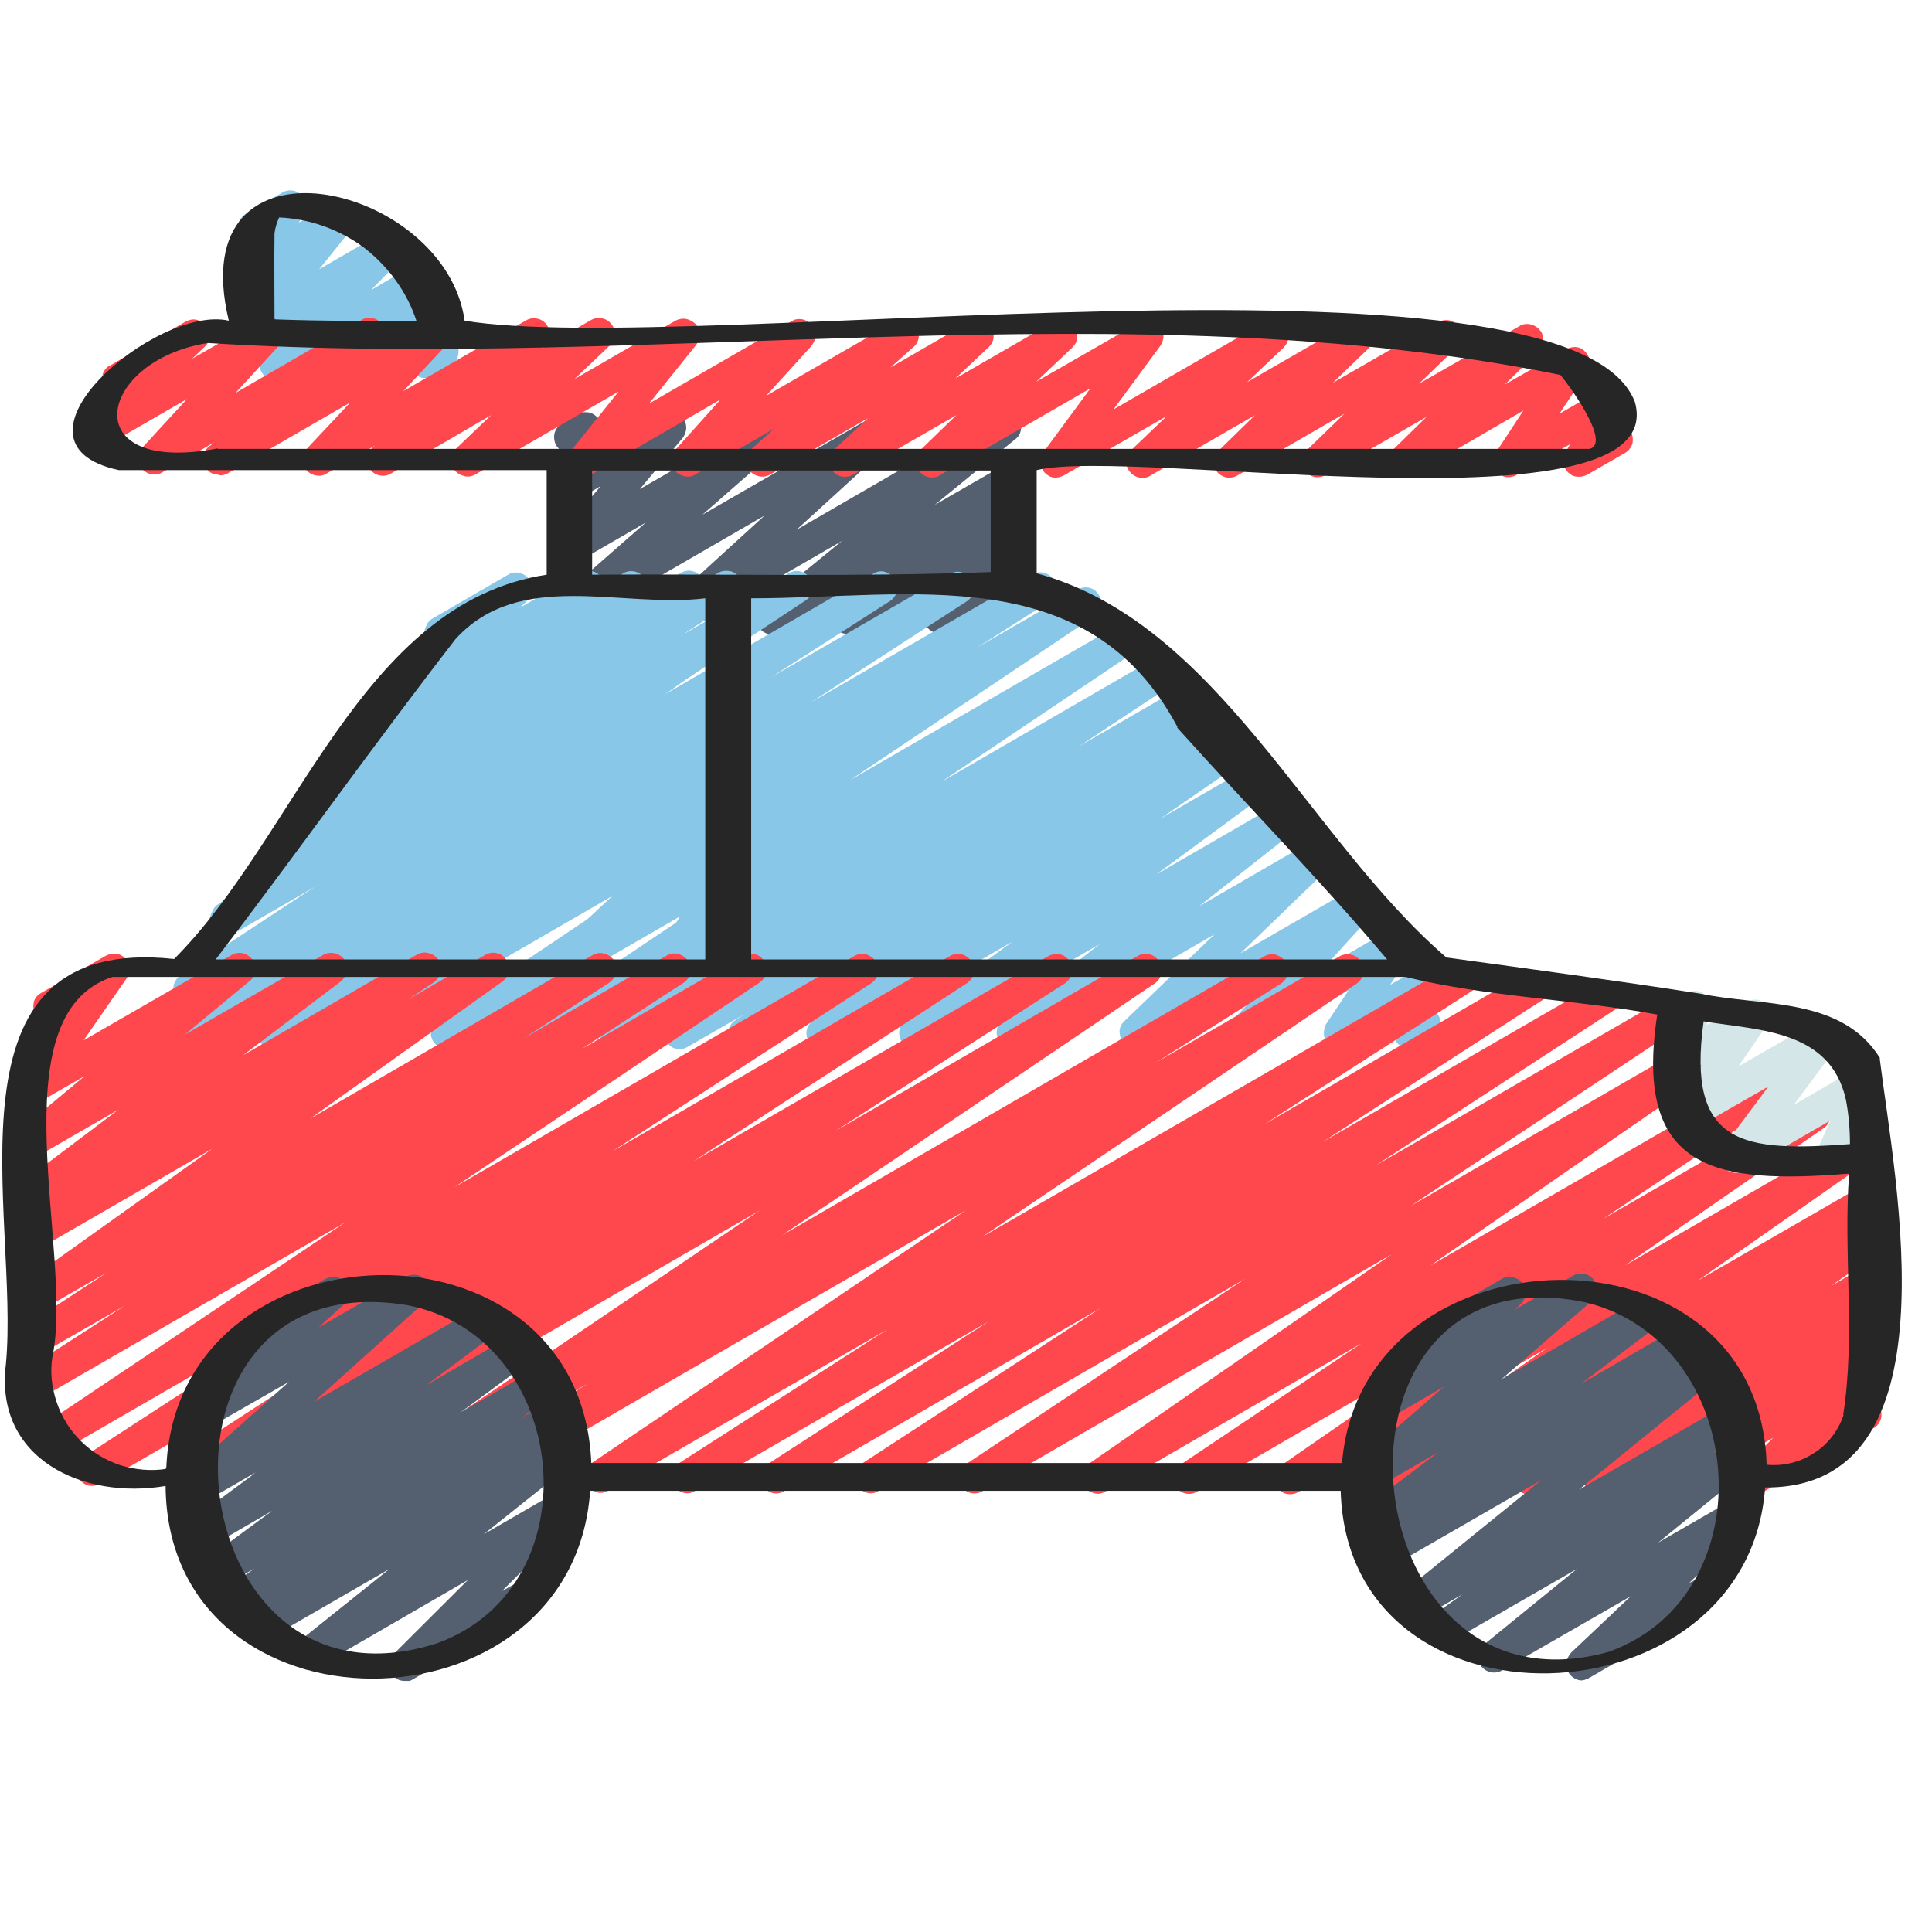 <svg xmlns="http://www.w3.org/2000/svg" xmlns:xlink="http://www.w3.org/1999/xlink" width="46" zoomAndPan="magnify" viewBox="0 0 34.5 34.5" height="46" preserveAspectRatio="xMidYMid meet" version="1.0"><defs><clipPath id="8004617d46"><path d="M 4 3.402 L 9 3.402 L 9 7 L 4 7 Z M 4 3.402 " clip-rule="nonzero"/></clipPath><clipPath id="6e6a29885b"><path d="M 3 22 L 11 22 L 11 30.016 L 3 30.016 Z M 3 22 " clip-rule="nonzero"/></clipPath><clipPath id="8c7d56ffa4"><path d="M 24 22 L 32 22 L 32 30.016 L 24 30.016 Z M 24 22 " clip-rule="nonzero"/></clipPath><clipPath id="54f2893400"><path d="M 0 3.402 L 34 3.402 L 34 30 L 0 30 Z M 0 3.402 " clip-rule="nonzero"/></clipPath></defs><g clip-path="url(#8004617d46)"><path fill="#88c7e7" d="M 4.914 6.785 C 4.855 6.785 4.805 6.77 4.762 6.742 C 4.715 6.711 4.68 6.668 4.656 6.617 C 4.633 6.562 4.629 6.504 4.641 6.453 C 4.648 6.402 4.68 6.348 4.715 6.305 L 5.309 5.703 L 4.648 6.082 C 4.59 6.113 4.523 6.125 4.457 6.113 C 4.391 6.098 4.332 6.066 4.285 6.016 C 4.242 5.965 4.219 5.906 4.219 5.836 C 4.219 5.77 4.242 5.703 4.281 5.652 L 4.895 4.891 L 4.641 5.039 C 4.59 5.066 4.523 5.082 4.457 5.074 C 4.391 5.066 4.34 5.039 4.293 4.992 C 4.25 4.949 4.219 4.891 4.215 4.824 C 4.215 4.758 4.219 4.695 4.258 4.645 L 4.449 4.336 C 4.398 4.32 4.348 4.289 4.316 4.246 C 4.281 4.199 4.258 4.148 4.25 4.098 C 4.25 4.047 4.25 3.984 4.281 3.934 C 4.301 3.883 4.348 3.844 4.391 3.816 L 5.043 3.438 C 5.094 3.406 5.16 3.395 5.219 3.402 C 5.277 3.406 5.336 3.438 5.383 3.48 C 5.426 3.527 5.457 3.586 5.465 3.645 C 5.469 3.703 5.465 3.77 5.426 3.824 L 5.332 3.977 L 5.945 3.621 C 6.004 3.594 6.07 3.578 6.137 3.586 C 6.203 3.594 6.262 3.629 6.305 3.684 C 6.352 3.734 6.375 3.793 6.375 3.859 C 6.375 3.926 6.352 3.992 6.312 4.047 L 5.699 4.809 L 6.867 4.133 C 6.93 4.098 7.004 4.09 7.07 4.098 C 7.137 4.113 7.195 4.148 7.238 4.199 C 7.281 4.254 7.297 4.328 7.297 4.395 C 7.297 4.461 7.262 4.527 7.215 4.578 L 6.625 5.18 L 7.43 4.711 C 7.492 4.676 7.559 4.668 7.625 4.676 C 7.691 4.691 7.75 4.719 7.793 4.77 C 7.84 4.824 7.859 4.891 7.859 4.957 C 7.859 5.023 7.832 5.09 7.785 5.141 L 7.586 5.371 L 7.703 5.305 C 7.758 5.273 7.809 5.262 7.867 5.266 C 7.926 5.273 7.977 5.289 8.023 5.328 C 8.066 5.363 8.105 5.406 8.117 5.461 C 8.133 5.512 8.141 5.57 8.117 5.621 L 8.008 6.023 C 8.059 6.047 8.105 6.074 8.133 6.121 C 8.164 6.164 8.188 6.215 8.188 6.266 C 8.188 6.32 8.18 6.371 8.156 6.422 C 8.133 6.469 8.09 6.512 8.047 6.535 L 7.742 6.711 C 7.691 6.742 7.637 6.758 7.578 6.75 C 7.52 6.75 7.469 6.727 7.422 6.691 C 7.379 6.652 7.344 6.609 7.328 6.555 C 7.312 6.504 7.305 6.445 7.328 6.395 L 7.395 6.141 L 6.387 6.719 C 6.328 6.758 6.262 6.762 6.195 6.75 C 6.129 6.734 6.07 6.703 6.027 6.652 C 5.98 6.602 5.957 6.535 5.957 6.469 C 5.957 6.402 5.98 6.336 6.027 6.281 L 6.227 6.051 L 5.062 6.719 C 5.02 6.75 4.969 6.758 4.922 6.758 Z M 4.914 6.785 " fill-opacity="1" fill-rule="nonzero"/></g><path fill="#546070" d="M 12.07 11.328 C 12.012 11.328 11.957 11.312 11.906 11.273 C 11.863 11.246 11.824 11.191 11.805 11.141 C 11.781 11.09 11.781 11.031 11.789 10.973 C 11.805 10.91 11.832 10.867 11.879 10.824 L 13.652 9.207 L 10.324 11.133 C 10.266 11.172 10.191 11.18 10.125 11.164 C 10.059 11.148 9.996 11.113 9.953 11.051 C 9.91 10.992 9.895 10.926 9.902 10.852 C 9.91 10.785 9.945 10.719 9.996 10.676 L 11.531 9.332 L 10.324 10.031 C 10.266 10.059 10.199 10.074 10.133 10.059 C 10.066 10.047 10.004 10.016 9.961 9.965 C 9.918 9.91 9.895 9.844 9.895 9.777 C 9.895 9.711 9.918 9.645 9.961 9.594 L 10.723 8.684 L 10.316 8.918 C 10.266 8.949 10.211 8.965 10.152 8.957 C 10.094 8.957 10.043 8.934 9.996 8.898 C 9.953 8.859 9.918 8.816 9.902 8.762 C 9.887 8.711 9.879 8.652 9.902 8.602 L 10.051 8.059 C 9.996 8.039 9.953 7.992 9.93 7.949 C 9.895 7.883 9.887 7.809 9.902 7.734 C 9.926 7.66 9.969 7.602 10.035 7.562 L 10.316 7.402 C 10.367 7.371 10.418 7.355 10.48 7.363 C 10.539 7.363 10.59 7.387 10.633 7.422 C 10.68 7.461 10.715 7.504 10.73 7.555 C 10.746 7.609 10.754 7.668 10.73 7.719 L 10.625 8.082 L 11.824 7.395 C 11.883 7.363 11.949 7.348 12.016 7.355 C 12.086 7.371 12.145 7.402 12.188 7.453 C 12.23 7.504 12.254 7.57 12.254 7.637 C 12.254 7.703 12.23 7.77 12.188 7.824 L 11.426 8.734 L 13.75 7.395 C 13.809 7.355 13.883 7.348 13.949 7.363 C 14.016 7.379 14.074 7.414 14.117 7.477 C 14.164 7.535 14.176 7.602 14.172 7.676 C 14.164 7.742 14.125 7.809 14.074 7.852 L 12.543 9.191 L 15.664 7.395 C 15.723 7.363 15.797 7.348 15.863 7.363 C 15.93 7.379 15.988 7.414 16.035 7.477 C 16.078 7.535 16.094 7.602 16.086 7.668 C 16.086 7.734 16.051 7.801 15.996 7.844 L 14.223 9.461 L 17.809 7.387 C 17.867 7.348 17.941 7.332 18.016 7.348 C 18.082 7.363 18.148 7.406 18.188 7.469 C 18.23 7.527 18.246 7.602 18.23 7.668 C 18.223 7.742 18.188 7.801 18.129 7.844 L 16.691 9.016 L 17.941 8.297 C 18.004 8.262 18.078 8.254 18.145 8.266 C 18.211 8.281 18.277 8.328 18.312 8.379 C 18.352 8.438 18.371 8.504 18.363 8.578 C 18.355 8.652 18.32 8.711 18.27 8.758 L 17.809 9.141 L 17.949 9.059 C 18.008 9.031 18.078 9.016 18.137 9.023 C 18.203 9.031 18.262 9.066 18.305 9.117 C 18.352 9.172 18.371 9.23 18.379 9.297 C 18.379 9.363 18.355 9.43 18.32 9.48 L 17.875 10.066 L 17.957 10.023 C 17.957 10.023 18.023 9.984 18.062 9.984 C 18.098 9.984 18.137 9.984 18.172 9.984 C 18.211 9.992 18.246 10.008 18.277 10.039 C 18.305 10.059 18.336 10.09 18.352 10.117 C 18.371 10.148 18.379 10.188 18.387 10.23 C 18.387 10.266 18.387 10.305 18.379 10.34 C 18.371 10.379 18.352 10.414 18.328 10.445 C 18.305 10.477 18.277 10.496 18.238 10.52 L 16.93 11.273 C 16.871 11.305 16.805 11.32 16.746 11.312 C 16.68 11.305 16.617 11.266 16.574 11.223 C 16.531 11.172 16.508 11.113 16.5 11.047 C 16.5 10.977 16.516 10.91 16.559 10.859 L 17.004 10.281 L 15.273 11.281 C 15.215 11.32 15.141 11.328 15.066 11.312 C 15 11.297 14.934 11.254 14.895 11.199 C 14.852 11.141 14.836 11.066 14.844 11 C 14.852 10.926 14.887 10.867 14.941 10.824 L 15.406 10.438 L 13.926 11.289 C 13.867 11.328 13.793 11.332 13.719 11.32 C 13.652 11.305 13.586 11.262 13.551 11.199 C 13.512 11.141 13.488 11.066 13.504 11 C 13.512 10.926 13.551 10.867 13.609 10.824 L 15.035 9.66 L 12.203 11.297 C 12.156 11.32 12.113 11.332 12.062 11.332 Z M 12.07 11.328 " fill-opacity="1" fill-rule="nonzero"/><path fill="#88c7e7" d="M 3.414 18.711 C 3.355 18.711 3.297 18.688 3.242 18.652 C 3.191 18.613 3.164 18.562 3.141 18.504 C 3.125 18.445 3.125 18.387 3.141 18.328 C 3.164 18.266 3.199 18.223 3.25 18.188 L 5.367 16.828 L 3.52 17.902 C 3.449 17.941 3.379 17.949 3.312 17.926 C 3.242 17.902 3.176 17.859 3.141 17.801 C 3.102 17.742 3.09 17.668 3.102 17.594 C 3.117 17.52 3.164 17.461 3.223 17.414 L 5.953 15.617 L 4.191 16.629 C 4.125 16.668 4.051 16.684 3.984 16.66 C 3.91 16.645 3.852 16.602 3.812 16.535 C 3.777 16.473 3.762 16.402 3.777 16.328 C 3.793 16.254 3.828 16.191 3.895 16.148 L 7.363 13.668 L 5.691 14.629 C 5.633 14.668 5.559 14.676 5.484 14.66 C 5.418 14.645 5.352 14.602 5.316 14.543 C 5.277 14.48 5.258 14.406 5.27 14.34 C 5.277 14.266 5.324 14.207 5.375 14.164 L 7.211 12.719 L 7.055 12.809 C 6.996 12.844 6.922 12.852 6.855 12.836 C 6.789 12.824 6.723 12.785 6.684 12.727 C 6.641 12.668 6.625 12.602 6.633 12.527 C 6.641 12.461 6.676 12.395 6.727 12.348 L 7.684 11.496 C 7.684 11.496 7.625 11.43 7.609 11.387 C 7.594 11.34 7.586 11.297 7.594 11.254 C 7.594 11.207 7.617 11.164 7.637 11.125 C 7.66 11.09 7.699 11.059 7.734 11.039 L 9.074 10.262 C 9.133 10.223 9.207 10.215 9.273 10.23 C 9.34 10.246 9.406 10.281 9.441 10.34 C 9.488 10.402 9.504 10.469 9.496 10.543 C 9.488 10.609 9.449 10.676 9.398 10.719 L 9.184 10.91 L 10.367 10.23 C 10.426 10.191 10.5 10.188 10.574 10.199 C 10.641 10.215 10.707 10.262 10.746 10.32 C 10.781 10.379 10.805 10.453 10.789 10.52 C 10.781 10.594 10.738 10.652 10.688 10.695 L 8.852 12.141 L 12.156 10.23 C 12.227 10.191 12.297 10.18 12.367 10.199 C 12.438 10.215 12.5 10.262 12.535 10.328 C 12.574 10.387 12.586 10.461 12.574 10.535 C 12.559 10.609 12.52 10.668 12.453 10.711 L 8.984 13.188 L 14.098 10.23 C 14.164 10.191 14.238 10.188 14.305 10.207 C 14.371 10.23 14.438 10.273 14.473 10.332 C 14.512 10.395 14.523 10.469 14.512 10.543 C 14.496 10.617 14.453 10.676 14.391 10.719 L 11.664 12.52 L 15.605 10.238 C 15.672 10.199 15.746 10.191 15.812 10.215 C 15.879 10.238 15.945 10.281 15.984 10.34 C 16.02 10.402 16.035 10.477 16.02 10.547 C 16.004 10.621 15.961 10.684 15.902 10.727 L 13.777 12.09 L 16.973 10.246 C 17.039 10.207 17.113 10.199 17.18 10.223 C 17.246 10.246 17.312 10.289 17.352 10.348 C 17.387 10.406 17.402 10.48 17.387 10.555 C 17.375 10.629 17.328 10.691 17.27 10.734 L 14.48 12.543 L 18.43 10.262 C 18.496 10.223 18.57 10.207 18.645 10.23 C 18.719 10.246 18.777 10.297 18.824 10.355 C 18.859 10.422 18.875 10.496 18.852 10.57 C 18.84 10.645 18.785 10.703 18.727 10.75 L 17.461 11.555 L 19.246 10.527 C 19.312 10.488 19.387 10.48 19.453 10.496 C 19.527 10.512 19.586 10.562 19.621 10.621 C 19.66 10.684 19.676 10.758 19.66 10.832 C 19.645 10.902 19.602 10.965 19.539 11.008 L 15.176 13.934 L 19.926 11.188 C 19.992 11.148 20.066 11.141 20.133 11.156 C 20.207 11.172 20.266 11.215 20.305 11.281 C 20.34 11.34 20.355 11.414 20.34 11.488 C 20.324 11.562 20.281 11.621 20.223 11.668 L 16.805 13.965 L 20.504 11.824 C 20.57 11.785 20.645 11.77 20.719 11.793 C 20.793 11.809 20.852 11.859 20.895 11.918 C 20.934 11.984 20.945 12.059 20.934 12.133 C 20.918 12.207 20.871 12.266 20.805 12.312 L 19.266 13.328 L 20.977 12.34 C 21.043 12.305 21.117 12.297 21.184 12.32 C 21.25 12.34 21.316 12.387 21.352 12.445 C 21.391 12.504 21.406 12.578 21.391 12.652 C 21.375 12.727 21.332 12.785 21.273 12.832 L 21.258 12.844 L 21.367 12.777 C 21.434 12.742 21.508 12.734 21.574 12.75 C 21.648 12.762 21.707 12.816 21.746 12.875 C 21.781 12.934 21.797 13.008 21.781 13.082 C 21.77 13.156 21.723 13.215 21.664 13.262 L 21.523 13.355 L 21.77 13.215 C 21.836 13.18 21.906 13.172 21.977 13.188 C 22.047 13.199 22.109 13.246 22.145 13.312 C 22.184 13.371 22.195 13.445 22.184 13.52 C 22.168 13.594 22.121 13.652 22.062 13.695 L 20.723 14.617 L 22.242 13.742 C 22.301 13.703 22.383 13.695 22.449 13.711 C 22.523 13.727 22.582 13.77 22.617 13.832 C 22.656 13.891 22.672 13.965 22.664 14.039 C 22.648 14.113 22.609 14.172 22.551 14.215 L 20.645 15.617 L 22.812 14.363 C 22.871 14.328 22.945 14.32 23.02 14.332 C 23.086 14.348 23.152 14.395 23.188 14.453 C 23.227 14.512 23.246 14.586 23.23 14.652 C 23.227 14.727 23.188 14.785 23.129 14.832 L 21.406 16.188 L 23.418 15.023 C 23.477 14.984 23.551 14.977 23.617 14.984 C 23.684 14.992 23.742 15.039 23.789 15.098 C 23.832 15.148 23.848 15.223 23.848 15.289 C 23.848 15.355 23.809 15.422 23.758 15.473 L 22.152 17.023 L 24.18 15.852 C 24.238 15.816 24.305 15.809 24.371 15.824 C 24.438 15.836 24.496 15.867 24.543 15.926 C 24.586 15.977 24.609 16.043 24.609 16.113 C 24.609 16.18 24.578 16.246 24.535 16.297 L 23.633 17.289 L 24.844 16.586 C 24.898 16.555 24.965 16.543 25.031 16.547 C 25.098 16.555 25.148 16.586 25.191 16.637 C 25.238 16.684 25.266 16.742 25.266 16.809 C 25.266 16.875 25.258 16.934 25.223 16.984 L 24.824 17.586 L 25.289 17.32 C 25.34 17.289 25.391 17.273 25.453 17.281 C 25.512 17.281 25.562 17.305 25.605 17.34 C 25.652 17.379 25.68 17.422 25.703 17.48 C 25.719 17.535 25.719 17.594 25.703 17.652 L 25.586 18.031 C 25.629 18.051 25.668 18.09 25.688 18.133 C 25.711 18.18 25.727 18.223 25.727 18.273 C 25.727 18.328 25.711 18.371 25.688 18.414 C 25.668 18.461 25.629 18.496 25.586 18.52 L 25.305 18.684 C 25.25 18.711 25.199 18.727 25.141 18.719 C 25.082 18.719 25.031 18.695 24.984 18.66 C 24.941 18.621 24.91 18.578 24.891 18.52 C 24.875 18.469 24.875 18.406 24.891 18.348 L 24.949 18.172 L 24.062 18.684 C 24.008 18.711 23.941 18.727 23.875 18.719 C 23.809 18.711 23.758 18.684 23.715 18.629 C 23.668 18.586 23.641 18.527 23.641 18.461 C 23.641 18.395 23.648 18.332 23.684 18.281 L 24.082 17.684 L 22.352 18.684 C 22.293 18.719 22.227 18.727 22.16 18.711 C 22.094 18.695 22.035 18.668 21.988 18.609 C 21.945 18.555 21.922 18.488 21.922 18.422 C 21.922 18.355 21.953 18.289 21.996 18.238 L 22.898 17.246 L 20.422 18.684 C 20.363 18.719 20.289 18.734 20.223 18.719 C 20.156 18.703 20.09 18.668 20.051 18.609 C 20.008 18.547 19.992 18.48 19.992 18.414 C 19.992 18.348 20.027 18.281 20.082 18.23 L 21.688 16.684 L 18.223 18.684 C 18.164 18.719 18.09 18.727 18.016 18.711 C 17.949 18.695 17.883 18.652 17.848 18.594 C 17.809 18.535 17.789 18.461 17.801 18.395 C 17.809 18.32 17.855 18.258 17.906 18.215 L 19.637 16.859 L 16.477 18.688 C 16.418 18.727 16.336 18.734 16.27 18.719 C 16.195 18.703 16.137 18.66 16.102 18.602 C 16.062 18.543 16.051 18.469 16.059 18.395 C 16.07 18.32 16.109 18.258 16.168 18.215 L 18.078 16.816 L 14.828 18.695 C 14.762 18.734 14.688 18.75 14.613 18.727 C 14.539 18.711 14.48 18.668 14.445 18.602 C 14.406 18.543 14.391 18.461 14.406 18.395 C 14.422 18.32 14.465 18.258 14.523 18.215 L 15.855 17.297 L 13.438 18.695 C 13.371 18.734 13.297 18.75 13.223 18.734 C 13.148 18.719 13.09 18.668 13.047 18.609 C 13.008 18.543 12.992 18.469 13.008 18.395 C 13.023 18.32 13.074 18.258 13.133 18.215 L 13.281 18.117 L 12.277 18.695 C 12.211 18.734 12.137 18.742 12.07 18.727 C 11.996 18.711 11.938 18.66 11.898 18.602 C 11.863 18.543 11.848 18.461 11.863 18.395 C 11.879 18.32 11.922 18.258 11.98 18.215 L 12.004 18.199 L 11.145 18.695 C 11.078 18.734 11.004 18.75 10.93 18.727 C 10.855 18.711 10.797 18.66 10.754 18.602 C 10.715 18.535 10.699 18.461 10.715 18.387 C 10.73 18.312 10.773 18.254 10.84 18.207 L 12.379 17.191 L 9.789 18.688 C 9.723 18.727 9.648 18.734 9.582 18.719 C 9.512 18.703 9.449 18.66 9.414 18.594 C 9.375 18.535 9.363 18.453 9.375 18.387 C 9.391 18.312 9.438 18.254 9.496 18.207 L 12.914 15.91 L 8.113 18.688 C 8.047 18.727 7.973 18.734 7.906 18.719 C 7.832 18.703 7.77 18.652 7.734 18.594 C 7.699 18.535 7.684 18.461 7.699 18.387 C 7.711 18.312 7.758 18.254 7.816 18.207 L 12.18 15.281 L 6.285 18.688 C 6.219 18.727 6.145 18.742 6.07 18.719 C 5.996 18.703 5.938 18.652 5.891 18.594 C 5.855 18.527 5.84 18.453 5.863 18.379 C 5.879 18.305 5.93 18.246 5.988 18.199 L 7.262 17.387 L 5.012 18.684 C 4.945 18.719 4.871 18.727 4.797 18.711 C 4.723 18.695 4.664 18.645 4.629 18.586 C 4.59 18.52 4.574 18.445 4.59 18.379 C 4.605 18.305 4.648 18.246 4.707 18.199 L 7.496 16.395 L 3.531 18.684 C 3.488 18.703 3.445 18.719 3.391 18.719 Z M 3.414 18.711 " fill-opacity="1" fill-rule="nonzero"/><path fill="#88c7e7" d="M 4.672 17.562 C 4.613 17.562 4.555 17.543 4.508 17.512 C 4.465 17.473 4.426 17.43 4.406 17.371 C 4.391 17.312 4.383 17.254 4.406 17.199 C 4.422 17.141 4.457 17.098 4.508 17.059 L 8.406 14.23 L 4.168 16.676 C 4.102 16.711 4.027 16.719 3.961 16.703 C 3.887 16.688 3.828 16.637 3.793 16.578 C 3.754 16.52 3.738 16.438 3.754 16.371 C 3.77 16.297 3.812 16.238 3.871 16.191 L 5.27 15.258 L 5.195 15.305 C 5.137 15.34 5.055 15.348 4.988 15.332 C 4.914 15.32 4.855 15.273 4.82 15.215 C 4.781 15.156 4.77 15.082 4.773 15.008 C 4.789 14.934 4.828 14.875 4.887 14.832 L 6.922 13.34 L 6.477 13.594 C 6.418 13.629 6.344 13.637 6.277 13.621 C 6.211 13.609 6.152 13.57 6.105 13.52 C 6.062 13.469 6.047 13.395 6.047 13.328 C 6.047 13.262 6.086 13.191 6.129 13.141 L 7.742 11.562 C 7.699 11.543 7.652 11.504 7.625 11.469 C 7.594 11.43 7.578 11.371 7.578 11.32 C 7.578 11.266 7.586 11.215 7.617 11.172 C 7.637 11.125 7.676 11.09 7.719 11.059 L 9.059 10.281 C 9.117 10.246 9.191 10.238 9.258 10.254 C 9.324 10.266 9.383 10.305 9.43 10.355 C 9.473 10.406 9.488 10.48 9.488 10.547 C 9.488 10.617 9.449 10.684 9.406 10.734 L 8.141 11.965 L 11.129 10.238 C 11.188 10.199 11.27 10.191 11.336 10.207 C 11.41 10.223 11.469 10.266 11.508 10.328 C 11.543 10.387 11.559 10.461 11.551 10.535 C 11.535 10.609 11.5 10.668 11.441 10.711 L 9.406 12.207 L 12.824 10.23 C 12.891 10.191 12.965 10.188 13.039 10.199 C 13.113 10.215 13.172 10.266 13.207 10.328 C 13.246 10.387 13.262 10.469 13.246 10.535 C 13.23 10.609 13.188 10.668 13.129 10.711 L 11.723 11.645 L 12.84 11 C 12.906 10.965 12.98 10.957 13.047 10.973 C 13.113 10.984 13.18 11.031 13.215 11.09 C 13.254 11.148 13.27 11.223 13.262 11.297 C 13.246 11.371 13.207 11.43 13.148 11.477 L 9.25 14.305 L 12.84 12.23 C 12.898 12.191 12.973 12.188 13.047 12.199 C 13.113 12.215 13.18 12.262 13.215 12.32 C 13.254 12.379 13.27 12.453 13.262 12.527 C 13.246 12.602 13.207 12.66 13.148 12.703 L 10.914 14.332 L 12.848 13.223 C 12.906 13.188 12.98 13.18 13.055 13.191 C 13.129 13.207 13.188 13.254 13.223 13.312 C 13.262 13.371 13.281 13.445 13.27 13.512 C 13.262 13.586 13.223 13.645 13.164 13.688 L 11.469 15.016 L 12.848 14.223 C 12.906 14.188 12.98 14.172 13.047 14.188 C 13.113 14.199 13.18 14.238 13.215 14.297 C 13.262 14.355 13.273 14.422 13.27 14.496 C 13.27 14.562 13.23 14.629 13.18 14.684 L 11.98 15.801 L 12.848 15.305 C 12.898 15.273 12.965 15.258 13.031 15.266 C 13.098 15.273 13.148 15.305 13.195 15.348 C 13.238 15.395 13.27 15.453 13.273 15.52 C 13.273 15.586 13.27 15.645 13.23 15.695 L 12.75 16.469 L 12.852 16.406 C 12.852 16.406 12.922 16.371 12.957 16.371 C 12.992 16.371 13.031 16.371 13.066 16.371 C 13.105 16.379 13.141 16.395 13.172 16.422 C 13.203 16.453 13.23 16.473 13.246 16.504 C 13.27 16.535 13.273 16.57 13.281 16.617 C 13.281 16.652 13.281 16.688 13.273 16.727 C 13.27 16.762 13.246 16.801 13.223 16.828 C 13.203 16.859 13.172 16.883 13.133 16.902 L 12.047 17.527 C 11.996 17.555 11.93 17.57 11.863 17.562 C 11.797 17.555 11.742 17.527 11.699 17.48 C 11.656 17.438 11.625 17.379 11.617 17.312 C 11.617 17.246 11.625 17.188 11.664 17.133 L 12.145 16.363 L 10.117 17.535 C 10.059 17.57 9.984 17.586 9.918 17.57 C 9.852 17.555 9.785 17.52 9.746 17.461 C 9.703 17.402 9.688 17.332 9.695 17.258 C 9.695 17.191 9.73 17.125 9.785 17.074 L 10.98 15.957 L 8.254 17.535 C 8.191 17.57 8.117 17.578 8.047 17.562 C 7.973 17.547 7.91 17.504 7.875 17.445 C 7.84 17.387 7.816 17.312 7.832 17.246 C 7.84 17.172 7.875 17.113 7.934 17.066 L 9.621 15.742 L 6.516 17.535 C 6.453 17.57 6.375 17.578 6.305 17.562 C 6.238 17.547 6.172 17.504 6.137 17.445 C 6.098 17.387 6.086 17.312 6.094 17.238 C 6.105 17.164 6.145 17.105 6.203 17.059 L 8.438 15.438 L 4.797 17.543 C 4.754 17.57 4.707 17.586 4.656 17.586 Z M 4.672 17.562 " fill-opacity="1" fill-rule="nonzero"/><path fill="#ff474e" d="M 8.414 26.645 C 8.355 26.645 8.297 26.621 8.246 26.586 C 8.191 26.547 8.164 26.496 8.141 26.438 C 8.125 26.379 8.125 26.312 8.148 26.258 C 8.172 26.199 8.207 26.156 8.258 26.117 L 10.5 24.703 L 7.211 26.609 C 7.141 26.645 7.07 26.652 7.004 26.629 C 6.934 26.609 6.875 26.57 6.832 26.504 C 6.793 26.445 6.781 26.371 6.793 26.297 C 6.809 26.223 6.848 26.164 6.906 26.117 L 13.57 21.613 L 4.953 26.602 C 4.887 26.637 4.812 26.645 4.746 26.621 C 4.672 26.602 4.613 26.555 4.574 26.496 C 4.539 26.438 4.523 26.355 4.539 26.289 C 4.555 26.215 4.598 26.156 4.656 26.113 L 8.754 23.473 L 3.348 26.602 C 3.281 26.637 3.207 26.645 3.141 26.621 C 3.066 26.602 3.008 26.555 2.969 26.496 C 2.934 26.438 2.918 26.363 2.934 26.289 C 2.949 26.215 2.992 26.156 3.051 26.113 L 7.941 22.934 L 1.785 26.496 C 1.719 26.535 1.645 26.539 1.578 26.527 C 1.504 26.504 1.445 26.461 1.41 26.398 C 1.371 26.34 1.359 26.258 1.371 26.191 C 1.387 26.117 1.43 26.059 1.492 26.016 L 6.121 23.008 L 1.023 25.957 C 0.957 25.992 0.883 26 0.816 25.984 C 0.742 25.969 0.684 25.918 0.648 25.859 C 0.609 25.801 0.594 25.727 0.609 25.652 C 0.625 25.578 0.668 25.52 0.73 25.473 L 6.172 21.824 L 0.684 24.992 C 0.617 25.031 0.543 25.039 0.477 25.016 C 0.41 24.992 0.352 24.949 0.309 24.891 C 0.27 24.828 0.254 24.754 0.27 24.684 C 0.285 24.609 0.328 24.547 0.387 24.504 L 2.223 23.32 L 0.676 24.207 C 0.609 24.246 0.535 24.254 0.469 24.23 C 0.395 24.207 0.336 24.164 0.301 24.105 C 0.262 24.043 0.246 23.969 0.262 23.898 C 0.277 23.824 0.32 23.762 0.383 23.719 L 1.906 22.727 L 0.676 23.43 C 0.609 23.469 0.535 23.48 0.461 23.469 C 0.387 23.453 0.32 23.406 0.285 23.34 C 0.246 23.273 0.234 23.199 0.246 23.125 C 0.262 23.051 0.309 22.984 0.375 22.949 L 3.793 20.512 L 0.676 22.312 C 0.609 22.348 0.535 22.355 0.469 22.34 C 0.395 22.328 0.336 22.281 0.301 22.215 C 0.262 22.156 0.246 22.082 0.262 22.008 C 0.277 21.934 0.32 21.875 0.383 21.828 L 0.848 21.512 L 0.676 21.609 C 0.617 21.645 0.543 21.652 0.469 21.637 C 0.402 21.621 0.336 21.578 0.301 21.52 C 0.262 21.461 0.246 21.387 0.254 21.32 C 0.27 21.246 0.309 21.184 0.359 21.141 L 2.113 19.816 L 0.676 20.645 C 0.617 20.684 0.543 20.688 0.469 20.676 C 0.402 20.66 0.336 20.613 0.301 20.555 C 0.262 20.496 0.242 20.422 0.246 20.355 C 0.254 20.281 0.293 20.223 0.352 20.18 L 1.512 19.215 L 0.676 19.695 C 0.617 19.727 0.559 19.742 0.492 19.734 C 0.426 19.727 0.375 19.688 0.328 19.645 C 0.285 19.602 0.262 19.535 0.254 19.473 C 0.254 19.406 0.27 19.348 0.309 19.297 L 1.078 18.188 L 1.012 18.223 C 0.941 18.258 0.871 18.266 0.805 18.246 C 0.734 18.223 0.668 18.18 0.633 18.113 C 0.594 18.043 0.59 17.973 0.602 17.902 C 0.617 17.828 0.664 17.77 0.73 17.734 L 1.891 17.066 C 1.949 17.039 2.008 17.023 2.074 17.031 C 2.141 17.039 2.199 17.074 2.238 17.117 C 2.273 17.164 2.305 17.23 2.312 17.289 C 2.312 17.355 2.297 17.414 2.262 17.469 L 1.492 18.578 L 4.141 17.051 C 4.199 17.016 4.273 17.008 4.34 17.023 C 4.406 17.039 4.465 17.082 4.508 17.133 C 4.547 17.191 4.566 17.258 4.562 17.332 C 4.555 17.402 4.516 17.469 4.465 17.512 L 3.305 18.473 L 5.773 17.051 C 5.832 17.016 5.906 17.008 5.98 17.023 C 6.047 17.039 6.113 17.082 6.152 17.141 C 6.188 17.199 6.203 17.273 6.195 17.34 C 6.18 17.414 6.145 17.473 6.094 17.52 L 4.34 18.844 L 7.453 17.043 C 7.52 17.008 7.594 17 7.66 17.023 C 7.727 17.039 7.793 17.082 7.832 17.148 C 7.867 17.207 7.883 17.281 7.867 17.355 C 7.852 17.43 7.816 17.488 7.758 17.535 L 7.281 17.852 L 8.668 17.051 C 8.734 17.016 8.809 17 8.875 17.023 C 8.949 17.039 9.008 17.082 9.043 17.148 C 9.082 17.207 9.094 17.281 9.082 17.355 C 9.066 17.43 9.027 17.488 8.961 17.535 L 5.543 19.973 L 10.59 17.051 C 10.656 17.016 10.73 17.008 10.797 17.031 C 10.871 17.051 10.93 17.098 10.969 17.156 C 11.004 17.215 11.02 17.289 11.004 17.363 C 10.988 17.438 10.945 17.496 10.887 17.543 L 9.363 18.535 L 11.914 17.059 C 11.98 17.023 12.055 17.016 12.121 17.039 C 12.188 17.059 12.254 17.105 12.293 17.164 C 12.328 17.223 12.344 17.297 12.328 17.371 C 12.312 17.445 12.27 17.504 12.211 17.547 L 10.383 18.734 L 13.27 17.066 C 13.336 17.031 13.41 17.023 13.477 17.039 C 13.543 17.051 13.609 17.098 13.645 17.164 C 13.684 17.223 13.695 17.297 13.684 17.371 C 13.668 17.445 13.621 17.504 13.562 17.547 L 8.117 21.199 L 15.266 17.066 C 15.332 17.031 15.406 17.023 15.473 17.043 C 15.539 17.066 15.605 17.113 15.641 17.172 C 15.68 17.23 15.695 17.305 15.68 17.379 C 15.664 17.453 15.621 17.512 15.562 17.555 L 10.93 20.562 L 16.973 17.066 C 17.039 17.031 17.113 17.023 17.18 17.043 C 17.254 17.066 17.312 17.113 17.352 17.172 C 17.387 17.23 17.402 17.305 17.387 17.379 C 17.375 17.453 17.328 17.512 17.27 17.555 L 12.387 20.734 L 18.719 17.074 C 18.785 17.039 18.859 17.031 18.934 17.043 C 19.008 17.059 19.066 17.113 19.105 17.172 C 19.141 17.238 19.156 17.312 19.141 17.379 C 19.125 17.453 19.082 17.512 19.023 17.555 L 14.926 20.191 L 20.324 17.066 C 20.391 17.031 20.465 17.023 20.531 17.043 C 20.598 17.059 20.656 17.105 20.703 17.172 C 20.738 17.23 20.754 17.305 20.738 17.379 C 20.723 17.453 20.688 17.512 20.629 17.555 L 13.965 22.059 L 22.582 17.074 C 22.648 17.039 22.723 17.031 22.789 17.051 C 22.855 17.074 22.922 17.117 22.957 17.18 C 22.996 17.238 23.012 17.32 22.996 17.387 C 22.98 17.461 22.938 17.52 22.879 17.562 L 20.637 18.977 L 23.926 17.074 C 23.996 17.039 24.066 17.031 24.137 17.051 C 24.203 17.066 24.27 17.113 24.305 17.18 C 24.344 17.238 24.355 17.312 24.344 17.387 C 24.328 17.461 24.289 17.52 24.23 17.562 L 17.535 22.09 L 26.02 17.188 C 26.086 17.148 26.16 17.141 26.227 17.164 C 26.297 17.188 26.363 17.23 26.398 17.289 C 26.434 17.348 26.449 17.422 26.434 17.496 C 26.422 17.57 26.375 17.629 26.316 17.676 L 22.582 20.074 L 27.266 17.363 C 27.332 17.328 27.406 17.312 27.48 17.328 C 27.551 17.34 27.613 17.395 27.656 17.453 C 27.691 17.52 27.707 17.594 27.691 17.668 C 27.68 17.742 27.625 17.801 27.566 17.844 L 23.609 20.398 L 28.551 17.543 C 28.617 17.504 28.691 17.496 28.758 17.512 C 28.832 17.527 28.891 17.578 28.93 17.637 C 28.965 17.695 28.98 17.777 28.965 17.844 C 28.949 17.918 28.906 17.977 28.848 18.023 L 24.57 20.809 L 29.883 17.742 C 29.949 17.703 30.023 17.695 30.09 17.711 C 30.164 17.727 30.223 17.777 30.262 17.836 C 30.297 17.898 30.312 17.973 30.297 18.043 C 30.281 18.117 30.238 18.18 30.18 18.223 L 25.191 21.535 L 30.66 18.371 C 30.727 18.332 30.801 18.328 30.867 18.34 C 30.941 18.355 31 18.402 31.035 18.469 C 31.074 18.527 31.09 18.602 31.074 18.676 C 31.059 18.75 31.023 18.809 30.961 18.852 L 25.539 22.602 L 31.578 19.113 C 31.645 19.074 31.719 19.066 31.785 19.082 C 31.859 19.098 31.918 19.148 31.953 19.207 C 31.992 19.266 32.008 19.348 31.992 19.414 C 31.977 19.488 31.934 19.547 31.871 19.594 L 28.633 21.762 L 32.266 19.668 C 32.332 19.629 32.406 19.621 32.473 19.637 C 32.547 19.652 32.605 19.695 32.641 19.762 C 32.68 19.824 32.695 19.898 32.68 19.973 C 32.664 20.043 32.629 20.105 32.562 20.148 L 29.023 22.594 L 33.012 20.289 C 33.078 20.254 33.152 20.246 33.219 20.258 C 33.285 20.273 33.352 20.32 33.391 20.387 C 33.426 20.445 33.441 20.52 33.426 20.594 C 33.41 20.668 33.375 20.727 33.316 20.77 L 30.32 22.867 L 33.258 21.172 C 33.324 21.133 33.398 21.125 33.465 21.148 C 33.531 21.172 33.598 21.215 33.633 21.273 C 33.672 21.332 33.684 21.406 33.672 21.48 C 33.656 21.555 33.617 21.613 33.559 21.66 L 33.191 21.91 L 33.258 21.875 C 33.324 21.836 33.398 21.828 33.465 21.844 C 33.539 21.859 33.598 21.902 33.633 21.973 C 33.672 22.031 33.684 22.105 33.672 22.18 C 33.656 22.254 33.617 22.312 33.559 22.355 L 32.695 22.965 L 33.258 22.637 C 33.316 22.602 33.398 22.594 33.465 22.609 C 33.531 22.621 33.598 22.668 33.633 22.727 C 33.672 22.785 33.684 22.859 33.68 22.934 C 33.664 23.008 33.625 23.066 33.566 23.113 L 33.078 23.469 L 33.262 23.363 C 33.324 23.328 33.398 23.32 33.469 23.332 C 33.539 23.348 33.605 23.395 33.641 23.453 C 33.68 23.512 33.699 23.586 33.684 23.652 C 33.672 23.727 33.633 23.785 33.582 23.828 L 33.168 24.156 L 33.262 24.098 C 33.324 24.066 33.391 24.051 33.457 24.066 C 33.523 24.082 33.582 24.117 33.625 24.172 C 33.672 24.223 33.684 24.289 33.684 24.363 C 33.684 24.43 33.656 24.496 33.605 24.543 L 33.078 25.066 L 33.176 25.016 C 33.242 24.977 33.316 24.969 33.391 24.984 C 33.465 25.008 33.523 25.051 33.559 25.117 C 33.598 25.184 33.605 25.258 33.59 25.332 C 33.566 25.406 33.523 25.469 33.457 25.504 L 31.48 26.645 C 31.422 26.676 31.355 26.688 31.289 26.676 C 31.223 26.66 31.164 26.621 31.117 26.57 C 31.074 26.52 31.059 26.453 31.059 26.379 C 31.059 26.312 31.09 26.246 31.141 26.199 L 31.664 25.676 L 29.98 26.645 C 29.918 26.684 29.848 26.688 29.773 26.676 C 29.707 26.66 29.637 26.613 29.602 26.555 C 29.566 26.496 29.543 26.422 29.559 26.355 C 29.566 26.281 29.609 26.223 29.66 26.18 L 30.074 25.852 L 28.699 26.645 C 28.641 26.684 28.559 26.688 28.492 26.676 C 28.418 26.66 28.359 26.613 28.32 26.555 C 28.285 26.496 28.27 26.422 28.277 26.348 C 28.293 26.273 28.328 26.215 28.387 26.172 L 28.875 25.816 L 27.441 26.645 C 27.375 26.684 27.301 26.688 27.234 26.676 C 27.168 26.66 27.102 26.613 27.062 26.547 C 27.027 26.488 27.012 26.414 27.027 26.34 C 27.043 26.266 27.078 26.207 27.137 26.164 L 28.004 25.555 L 26.125 26.645 C 26.059 26.684 25.984 26.688 25.918 26.676 C 25.844 26.66 25.785 26.613 25.746 26.547 C 25.711 26.488 25.695 26.414 25.711 26.34 C 25.727 26.266 25.77 26.207 25.828 26.164 L 26.207 25.91 L 24.941 26.645 C 24.875 26.684 24.801 26.688 24.734 26.676 C 24.668 26.66 24.602 26.613 24.562 26.547 C 24.527 26.488 24.512 26.414 24.527 26.34 C 24.543 26.266 24.578 26.207 24.637 26.164 L 27.633 24.066 L 23.18 26.645 C 23.113 26.684 23.039 26.688 22.973 26.676 C 22.898 26.66 22.84 26.613 22.805 26.547 C 22.766 26.488 22.75 26.414 22.766 26.34 C 22.781 26.266 22.816 26.207 22.883 26.164 L 26.422 23.719 L 21.375 26.637 C 21.309 26.676 21.234 26.684 21.168 26.668 C 21.094 26.652 21.035 26.609 21 26.539 C 20.961 26.48 20.945 26.406 20.961 26.332 C 20.977 26.258 21.02 26.199 21.078 26.156 L 24.32 23.984 L 19.734 26.637 C 19.668 26.676 19.594 26.684 19.527 26.66 C 19.461 26.645 19.395 26.602 19.355 26.535 C 19.32 26.473 19.305 26.398 19.32 26.328 C 19.332 26.254 19.371 26.191 19.43 26.148 L 24.852 22.398 L 17.543 26.629 C 17.477 26.668 17.402 26.676 17.336 26.66 C 17.262 26.645 17.203 26.594 17.168 26.535 C 17.129 26.473 17.113 26.395 17.129 26.328 C 17.145 26.254 17.188 26.191 17.246 26.148 L 22.234 22.836 L 15.68 26.629 C 15.613 26.668 15.539 26.676 15.473 26.652 C 15.398 26.629 15.34 26.586 15.301 26.527 C 15.266 26.469 15.25 26.395 15.266 26.32 C 15.281 26.246 15.324 26.184 15.383 26.141 L 19.66 23.355 L 14 26.629 C 13.934 26.668 13.859 26.676 13.793 26.66 C 13.719 26.637 13.66 26.594 13.621 26.535 C 13.586 26.473 13.57 26.395 13.586 26.328 C 13.602 26.254 13.645 26.191 13.703 26.148 L 17.66 23.594 L 12.402 26.629 C 12.336 26.668 12.262 26.676 12.195 26.652 C 12.121 26.629 12.062 26.586 12.023 26.527 C 11.988 26.469 11.973 26.387 11.988 26.32 C 12.004 26.246 12.047 26.184 12.105 26.141 L 15.844 23.742 L 10.855 26.621 C 10.789 26.66 10.715 26.668 10.648 26.645 C 10.582 26.621 10.516 26.586 10.48 26.52 C 10.441 26.461 10.426 26.387 10.441 26.312 C 10.457 26.238 10.492 26.18 10.555 26.133 L 17.246 21.613 L 8.594 26.613 C 8.547 26.637 8.504 26.652 8.453 26.652 Z M 8.414 26.645 " fill-opacity="1" fill-rule="nonzero"/><g clip-path="url(#6e6a29885b)"><path fill="#546070" d="M 7.223 30.016 C 7.164 30.016 7.113 30 7.07 29.969 C 7.023 29.941 6.988 29.895 6.965 29.844 C 6.941 29.793 6.934 29.734 6.949 29.684 C 6.957 29.629 6.988 29.578 7.031 29.535 L 8.355 28.215 L 5.656 29.777 C 5.598 29.816 5.523 29.824 5.449 29.809 C 5.383 29.793 5.316 29.75 5.277 29.688 C 5.242 29.629 5.219 29.555 5.234 29.488 C 5.242 29.414 5.277 29.355 5.336 29.312 L 6.957 28.016 L 4.781 29.273 C 4.715 29.312 4.641 29.32 4.574 29.305 C 4.5 29.289 4.441 29.246 4.406 29.18 C 4.367 29.117 4.355 29.043 4.367 28.969 C 4.383 28.898 4.422 28.836 4.48 28.793 L 4.68 28.652 L 4.348 28.844 C 4.285 28.883 4.215 28.891 4.141 28.875 C 4.074 28.859 4.008 28.816 3.969 28.754 C 3.934 28.695 3.918 28.621 3.926 28.547 C 3.938 28.473 3.977 28.414 4.035 28.371 L 4.547 28.008 L 3.977 28.332 C 3.918 28.371 3.844 28.379 3.77 28.363 C 3.703 28.348 3.637 28.305 3.598 28.246 C 3.562 28.184 3.547 28.113 3.555 28.039 C 3.57 27.965 3.605 27.902 3.664 27.859 L 4.863 26.977 L 3.672 27.668 C 3.613 27.703 3.531 27.711 3.465 27.695 C 3.391 27.684 3.332 27.637 3.297 27.578 C 3.258 27.52 3.242 27.445 3.25 27.371 C 3.266 27.297 3.305 27.238 3.363 27.191 L 4.598 26.273 L 3.52 26.898 C 3.457 26.926 3.383 26.941 3.316 26.918 C 3.25 26.902 3.191 26.867 3.156 26.809 C 3.117 26.754 3.098 26.684 3.102 26.613 C 3.102 26.547 3.141 26.48 3.184 26.438 L 5.16 24.676 L 3.688 25.52 C 3.629 25.547 3.555 25.562 3.488 25.547 C 3.422 25.535 3.363 25.496 3.316 25.438 C 3.273 25.379 3.258 25.312 3.266 25.246 C 3.266 25.18 3.305 25.113 3.355 25.066 L 4.184 24.312 C 4.133 24.289 4.086 24.258 4.059 24.215 C 4.027 24.172 4.008 24.117 4.008 24.066 C 4.008 24.016 4.012 23.965 4.035 23.91 C 4.059 23.867 4.102 23.824 4.148 23.801 L 5.812 22.836 C 5.871 22.809 5.945 22.793 6.012 22.809 C 6.078 22.824 6.137 22.859 6.18 22.918 C 6.227 22.977 6.238 23.043 6.234 23.113 C 6.234 23.18 6.195 23.246 6.145 23.289 L 5.691 23.703 L 7.254 22.801 C 7.312 22.762 7.387 22.758 7.453 22.77 C 7.52 22.785 7.586 22.824 7.625 22.883 C 7.668 22.941 7.684 23.008 7.676 23.082 C 7.668 23.148 7.629 23.215 7.578 23.258 L 5.609 25.031 L 8.527 23.348 C 8.586 23.312 8.668 23.305 8.734 23.32 C 8.801 23.332 8.867 23.379 8.902 23.438 C 8.941 23.496 8.953 23.57 8.949 23.645 C 8.934 23.719 8.895 23.777 8.836 23.824 L 7.602 24.742 L 9.109 23.867 C 9.168 23.828 9.242 23.824 9.316 23.836 C 9.383 23.852 9.449 23.898 9.488 23.957 C 9.523 24.016 9.539 24.09 9.531 24.164 C 9.516 24.238 9.48 24.297 9.422 24.34 L 8.223 25.223 L 9.539 24.461 C 9.605 24.422 9.68 24.414 9.746 24.43 C 9.82 24.445 9.879 24.488 9.918 24.555 C 9.953 24.613 9.969 24.688 9.953 24.762 C 9.938 24.836 9.902 24.898 9.844 24.941 L 9.332 25.305 L 9.797 25.039 C 9.863 25 9.938 24.992 10.004 25.008 C 10.07 25.023 10.137 25.066 10.176 25.133 C 10.211 25.191 10.227 25.266 10.211 25.34 C 10.199 25.414 10.16 25.473 10.102 25.52 L 9.91 25.66 L 9.945 25.637 C 10.004 25.602 10.078 25.594 10.145 25.609 C 10.211 25.621 10.273 25.668 10.316 25.727 C 10.352 25.785 10.375 25.859 10.359 25.926 C 10.352 25.992 10.316 26.059 10.258 26.105 L 8.637 27.398 L 9.938 26.645 C 9.996 26.609 10.066 26.602 10.137 26.613 C 10.207 26.629 10.266 26.668 10.309 26.719 C 10.352 26.77 10.367 26.844 10.367 26.91 C 10.367 26.977 10.332 27.043 10.285 27.098 L 8.961 28.414 L 9.273 28.238 C 9.34 28.199 9.414 28.191 9.488 28.207 C 9.562 28.23 9.621 28.273 9.656 28.34 C 9.695 28.406 9.703 28.48 9.688 28.555 C 9.664 28.629 9.621 28.688 9.555 28.727 L 7.352 30 C 7.305 30.023 7.262 30.039 7.215 30.039 Z M 7.223 30.016 " fill-opacity="1" fill-rule="nonzero"/></g><g clip-path="url(#8c7d56ffa4)"><path fill="#546070" d="M 28.254 30.008 C 28.195 30.008 28.145 29.992 28.094 29.957 C 28.047 29.926 28.012 29.883 27.988 29.824 C 27.969 29.762 27.969 29.711 27.973 29.66 C 27.988 29.609 28.02 29.555 28.055 29.512 L 29.121 28.504 L 26.82 29.828 C 26.762 29.867 26.688 29.875 26.613 29.859 C 26.547 29.844 26.48 29.801 26.441 29.742 C 26.406 29.684 26.383 29.609 26.398 29.539 C 26.406 29.469 26.441 29.406 26.504 29.363 L 28.16 28.016 L 25.875 29.332 C 25.809 29.371 25.734 29.379 25.668 29.363 C 25.594 29.348 25.531 29.305 25.496 29.246 C 25.461 29.184 25.445 29.109 25.461 29.039 C 25.473 28.965 25.512 28.902 25.57 28.859 L 26.117 28.469 L 25.387 28.891 C 25.324 28.926 25.25 28.934 25.18 28.918 C 25.113 28.902 25.043 28.859 25.008 28.801 C 24.973 28.742 24.949 28.668 24.965 28.602 C 24.973 28.527 25.008 28.469 25.066 28.422 L 27.523 26.43 L 24.801 28 C 24.734 28.039 24.66 28.043 24.594 28.031 C 24.52 28.016 24.461 27.969 24.422 27.902 C 24.387 27.844 24.371 27.77 24.387 27.695 C 24.402 27.621 24.445 27.562 24.504 27.52 L 24.578 27.469 C 24.512 27.488 24.445 27.488 24.379 27.469 C 24.312 27.445 24.262 27.398 24.23 27.34 C 24.203 27.281 24.188 27.215 24.203 27.148 C 24.215 27.082 24.254 27.023 24.305 26.977 L 25.68 25.934 L 24.504 26.613 C 24.445 26.652 24.371 26.66 24.305 26.645 C 24.238 26.629 24.172 26.594 24.137 26.535 C 24.09 26.473 24.074 26.406 24.082 26.332 C 24.09 26.266 24.129 26.199 24.18 26.156 L 25.785 24.762 L 24.75 25.363 C 24.691 25.398 24.617 25.406 24.551 25.395 C 24.484 25.379 24.414 25.34 24.379 25.281 C 24.336 25.223 24.32 25.156 24.328 25.082 C 24.336 25.016 24.371 24.949 24.422 24.902 L 25.141 24.281 C 25.105 24.258 25.074 24.223 25.051 24.184 C 25.016 24.117 25.008 24.043 25.023 23.969 C 25.043 23.898 25.09 23.836 25.156 23.801 L 26.82 22.836 C 26.879 22.801 26.953 22.793 27.02 22.809 C 27.086 22.824 27.145 22.859 27.191 22.918 C 27.234 22.977 27.25 23.043 27.242 23.117 C 27.234 23.184 27.199 23.254 27.145 23.297 L 27.051 23.387 L 28.094 22.777 C 28.152 22.742 28.227 22.734 28.293 22.75 C 28.359 22.762 28.426 22.801 28.461 22.859 C 28.508 22.918 28.523 22.984 28.516 23.059 C 28.508 23.125 28.469 23.191 28.418 23.238 L 26.812 24.629 L 29.297 23.191 C 29.359 23.156 29.43 23.148 29.504 23.164 C 29.578 23.18 29.641 23.223 29.676 23.281 C 29.711 23.34 29.734 23.414 29.719 23.488 C 29.707 23.562 29.668 23.621 29.609 23.668 L 28.234 24.711 L 29.973 23.703 C 30.039 23.668 30.113 23.66 30.18 23.676 C 30.254 23.688 30.312 23.734 30.348 23.801 C 30.387 23.859 30.402 23.934 30.387 24.008 C 30.371 24.082 30.328 24.141 30.266 24.184 L 30.23 24.207 L 30.34 24.141 C 30.402 24.105 30.477 24.098 30.543 24.113 C 30.609 24.125 30.676 24.172 30.711 24.23 C 30.75 24.289 30.77 24.363 30.754 24.43 C 30.75 24.496 30.711 24.562 30.652 24.609 L 28.195 26.602 L 30.816 25.09 C 30.883 25.051 30.957 25.043 31.023 25.059 C 31.09 25.074 31.156 25.117 31.191 25.18 C 31.23 25.238 31.242 25.312 31.23 25.387 C 31.215 25.461 31.176 25.52 31.117 25.562 L 30.57 25.957 L 30.949 25.734 C 31.008 25.695 31.082 25.688 31.148 25.703 C 31.215 25.719 31.273 25.762 31.316 25.824 C 31.355 25.883 31.379 25.949 31.363 26.023 C 31.355 26.09 31.316 26.156 31.266 26.199 L 29.609 27.547 L 30.902 26.801 C 30.961 26.762 31.035 26.75 31.102 26.762 C 31.172 26.777 31.238 26.816 31.273 26.875 C 31.316 26.934 31.332 27 31.324 27.074 C 31.324 27.148 31.289 27.207 31.23 27.258 L 30.164 28.266 L 30.223 28.238 C 30.223 28.238 30.289 28.199 30.328 28.199 C 30.363 28.199 30.402 28.199 30.438 28.199 C 30.477 28.207 30.512 28.223 30.543 28.254 C 30.57 28.273 30.602 28.305 30.613 28.332 C 30.637 28.363 30.645 28.398 30.652 28.445 C 30.652 28.48 30.652 28.52 30.645 28.555 C 30.637 28.594 30.613 28.629 30.594 28.66 C 30.57 28.688 30.543 28.711 30.504 28.734 L 28.367 29.969 C 28.32 29.992 28.277 30.008 28.227 30.008 Z M 28.254 30.008 " fill-opacity="1" fill-rule="nonzero"/></g><path fill="#ff474e" d="M 3.902 8.477 C 3.844 8.477 3.785 8.461 3.738 8.422 C 3.695 8.387 3.66 8.34 3.637 8.289 C 3.613 8.238 3.613 8.172 3.637 8.117 C 3.652 8.059 3.68 8.016 3.73 7.977 L 3.828 7.898 L 2.891 8.438 C 2.828 8.477 2.762 8.48 2.695 8.469 C 2.629 8.453 2.57 8.414 2.527 8.363 C 2.48 8.312 2.461 8.246 2.469 8.18 C 2.469 8.113 2.496 8.047 2.543 7.992 L 3.34 7.125 L 1.84 7.992 C 1.777 8.023 1.711 8.039 1.645 8.023 C 1.578 8.008 1.52 7.973 1.477 7.918 C 1.43 7.867 1.418 7.801 1.418 7.727 C 1.418 7.66 1.445 7.594 1.5 7.547 L 2.008 7.039 C 1.957 7.016 1.914 6.984 1.883 6.941 C 1.852 6.898 1.832 6.844 1.824 6.793 C 1.824 6.742 1.824 6.691 1.852 6.637 C 1.875 6.594 1.914 6.547 1.965 6.527 L 3.316 5.742 C 3.379 5.711 3.445 5.695 3.512 5.711 C 3.578 5.727 3.637 5.762 3.68 5.816 C 3.727 5.867 3.738 5.934 3.738 6.008 C 3.738 6.074 3.711 6.141 3.66 6.188 L 3.43 6.406 L 4.656 5.703 C 4.715 5.668 4.781 5.66 4.848 5.676 C 4.914 5.691 4.977 5.727 5.02 5.777 C 5.062 5.832 5.086 5.898 5.078 5.965 C 5.078 6.031 5.051 6.098 5.004 6.148 L 4.207 7.016 L 6.461 5.711 C 6.52 5.676 6.594 5.668 6.66 5.684 C 6.727 5.695 6.793 5.742 6.832 5.801 C 6.867 5.859 6.891 5.926 6.883 6 C 6.875 6.066 6.84 6.133 6.789 6.18 L 6.691 6.254 L 7.629 5.711 C 7.691 5.676 7.758 5.668 7.824 5.684 C 7.891 5.695 7.949 5.734 7.992 5.785 C 8.039 5.836 8.059 5.906 8.051 5.973 C 8.051 6.039 8.023 6.105 7.977 6.156 L 7.203 6.984 L 9.398 5.719 C 9.457 5.684 9.531 5.676 9.598 5.691 C 9.664 5.703 9.73 5.75 9.77 5.809 C 9.805 5.867 9.828 5.941 9.812 6.008 C 9.805 6.074 9.77 6.141 9.719 6.188 L 9.672 6.223 L 10.547 5.719 C 10.605 5.684 10.68 5.668 10.746 5.684 C 10.812 5.695 10.879 5.734 10.922 5.793 C 10.969 5.852 10.98 5.918 10.973 5.992 C 10.969 6.066 10.93 6.125 10.879 6.18 L 10.258 6.77 L 12.062 5.727 C 12.121 5.695 12.188 5.684 12.254 5.695 C 12.32 5.711 12.379 5.742 12.426 5.793 C 12.469 5.844 12.492 5.906 12.492 5.973 C 12.492 6.039 12.469 6.105 12.434 6.156 L 11.59 7.207 L 14.141 5.734 C 14.199 5.695 14.266 5.691 14.332 5.703 C 14.398 5.719 14.457 5.758 14.504 5.809 C 14.547 5.859 14.57 5.926 14.562 5.992 C 14.562 6.059 14.531 6.125 14.488 6.18 L 13.684 7.066 L 15.984 5.742 C 16.043 5.703 16.117 5.695 16.184 5.711 C 16.25 5.727 16.309 5.762 16.352 5.824 C 16.398 5.883 16.41 5.949 16.406 6.023 C 16.398 6.09 16.367 6.156 16.309 6.199 L 15.902 6.562 L 17.32 5.742 C 17.379 5.703 17.453 5.695 17.52 5.703 C 17.59 5.719 17.656 5.758 17.691 5.816 C 17.734 5.875 17.75 5.941 17.742 6.016 C 17.742 6.082 17.707 6.148 17.656 6.199 L 17.062 6.758 L 18.809 5.75 C 18.867 5.711 18.941 5.695 19.008 5.711 C 19.074 5.727 19.141 5.762 19.18 5.824 C 19.223 5.883 19.238 5.949 19.238 6.023 C 19.238 6.09 19.199 6.156 19.148 6.207 L 18.504 6.816 L 20.348 5.758 C 20.406 5.727 20.473 5.711 20.531 5.719 C 20.598 5.727 20.656 5.762 20.703 5.809 C 20.746 5.859 20.77 5.918 20.777 5.984 C 20.777 6.051 20.762 6.113 20.723 6.172 L 19.883 7.312 L 22.574 5.758 C 22.633 5.719 22.707 5.703 22.773 5.719 C 22.84 5.734 22.906 5.77 22.945 5.832 C 22.988 5.891 23.004 5.957 23.004 6.031 C 23.004 6.098 22.965 6.164 22.914 6.215 L 22.27 6.824 L 24.113 5.762 C 24.172 5.727 24.246 5.719 24.312 5.727 C 24.379 5.742 24.438 5.777 24.484 5.832 C 24.527 5.891 24.543 5.957 24.543 6.023 C 24.543 6.09 24.504 6.156 24.453 6.207 L 23.801 6.836 L 25.672 5.758 C 25.734 5.719 25.809 5.711 25.875 5.719 C 25.941 5.734 26 5.77 26.043 5.824 C 26.086 5.875 26.102 5.949 26.102 6.016 C 26.102 6.082 26.066 6.148 26.016 6.199 L 25.34 6.852 L 27.133 5.824 C 27.191 5.785 27.266 5.777 27.332 5.793 C 27.398 5.809 27.457 5.844 27.5 5.898 C 27.547 5.949 27.559 6.023 27.559 6.09 C 27.559 6.156 27.523 6.223 27.48 6.273 L 26.871 6.867 L 27.969 6.238 C 28.02 6.207 28.086 6.191 28.152 6.199 C 28.219 6.207 28.27 6.238 28.316 6.289 C 28.359 6.34 28.387 6.395 28.387 6.461 C 28.387 6.527 28.383 6.586 28.344 6.637 L 27.848 7.387 L 28.582 6.965 C 28.633 6.934 28.699 6.918 28.758 6.926 C 28.816 6.926 28.875 6.957 28.922 7 C 28.965 7.047 28.996 7.098 29.012 7.156 C 29.016 7.215 29.012 7.281 28.98 7.332 L 28.863 7.562 C 28.914 7.562 28.965 7.578 29.012 7.602 C 29.055 7.621 29.09 7.66 29.121 7.703 C 29.156 7.77 29.164 7.844 29.152 7.918 C 29.129 7.992 29.082 8.051 29.016 8.09 L 28.344 8.477 C 28.293 8.504 28.227 8.52 28.168 8.512 C 28.105 8.512 28.047 8.48 28.004 8.438 C 27.961 8.395 27.93 8.34 27.914 8.281 C 27.906 8.223 27.914 8.156 27.945 8.105 L 28.035 7.934 L 27.086 8.48 C 27.035 8.512 26.969 8.527 26.902 8.52 C 26.836 8.512 26.785 8.48 26.738 8.43 C 26.695 8.379 26.664 8.328 26.664 8.262 C 26.664 8.191 26.672 8.133 26.711 8.082 L 27.203 7.332 L 25.215 8.488 C 25.156 8.527 25.082 8.535 25.016 8.52 C 24.949 8.504 24.891 8.469 24.844 8.414 C 24.801 8.363 24.785 8.289 24.785 8.223 C 24.785 8.156 24.824 8.09 24.867 8.039 L 25.473 7.445 L 23.676 8.48 C 23.617 8.52 23.543 8.527 23.477 8.52 C 23.41 8.504 23.352 8.469 23.305 8.414 C 23.262 8.363 23.246 8.289 23.246 8.223 C 23.246 8.156 23.285 8.09 23.336 8.039 L 24.008 7.387 L 22.102 8.488 C 22.043 8.527 21.969 8.535 21.902 8.527 C 21.836 8.512 21.773 8.477 21.73 8.422 C 21.688 8.363 21.672 8.297 21.672 8.23 C 21.672 8.164 21.707 8.098 21.762 8.047 L 22.41 7.414 L 20.539 8.496 C 20.48 8.535 20.406 8.543 20.34 8.527 C 20.273 8.512 20.215 8.477 20.168 8.414 C 20.125 8.363 20.109 8.289 20.109 8.223 C 20.109 8.156 20.148 8.09 20.199 8.039 L 20.836 7.43 L 19 8.488 C 18.941 8.52 18.875 8.535 18.816 8.527 C 18.75 8.52 18.691 8.48 18.652 8.438 C 18.609 8.387 18.586 8.328 18.578 8.262 C 18.57 8.191 18.594 8.133 18.633 8.074 L 19.473 6.934 L 16.781 8.488 C 16.723 8.527 16.648 8.535 16.582 8.52 C 16.516 8.504 16.457 8.469 16.41 8.406 C 16.367 8.355 16.352 8.281 16.352 8.215 C 16.352 8.148 16.391 8.082 16.441 8.031 L 17.078 7.414 L 15.234 8.477 C 15.176 8.512 15.102 8.52 15.035 8.512 C 14.969 8.496 14.902 8.461 14.867 8.402 C 14.82 8.34 14.805 8.273 14.812 8.207 C 14.812 8.141 14.852 8.074 14.902 8.023 L 15.496 7.469 L 13.75 8.477 C 13.688 8.512 13.617 8.52 13.551 8.504 C 13.48 8.488 13.422 8.453 13.379 8.395 C 13.336 8.332 13.32 8.266 13.328 8.191 C 13.336 8.125 13.371 8.059 13.422 8.016 L 13.828 7.652 L 12.41 8.477 C 12.352 8.512 12.285 8.52 12.219 8.504 C 12.152 8.488 12.09 8.453 12.047 8.402 C 12.004 8.348 11.98 8.281 11.988 8.215 C 11.988 8.148 12.02 8.082 12.062 8.031 L 12.867 7.133 L 10.566 8.469 C 10.508 8.496 10.441 8.512 10.375 8.504 C 10.309 8.488 10.25 8.461 10.207 8.406 C 10.16 8.355 10.137 8.297 10.137 8.23 C 10.137 8.164 10.16 8.098 10.199 8.047 L 11.047 6.992 L 8.496 8.469 C 8.438 8.504 8.363 8.52 8.297 8.504 C 8.23 8.488 8.164 8.453 8.117 8.395 C 8.074 8.332 8.059 8.266 8.059 8.191 C 8.059 8.121 8.098 8.059 8.148 8.008 L 8.77 7.414 L 6.973 8.461 C 6.914 8.496 6.84 8.504 6.773 8.488 C 6.707 8.477 6.641 8.43 6.602 8.371 C 6.566 8.312 6.543 8.238 6.559 8.172 C 6.566 8.098 6.602 8.039 6.656 7.992 L 6.699 7.957 L 5.824 8.461 C 5.766 8.496 5.699 8.504 5.633 8.488 C 5.566 8.477 5.508 8.438 5.465 8.387 C 5.418 8.332 5.398 8.266 5.402 8.199 C 5.41 8.133 5.434 8.066 5.477 8.016 L 6.254 7.188 L 4.066 8.453 C 4.02 8.48 3.977 8.488 3.926 8.488 Z M 3.902 8.477 " fill-opacity="1" fill-rule="nonzero"/><path fill="#d4e6e7" d="M 32.703 20.965 C 32.656 20.965 32.605 20.949 32.566 20.926 C 32.523 20.902 32.496 20.875 32.465 20.828 C 32.441 20.793 32.422 20.75 32.422 20.695 C 32.422 20.652 32.422 20.602 32.441 20.555 L 32.688 20.008 L 31.141 20.902 C 31.082 20.934 31.016 20.949 30.957 20.941 C 30.895 20.934 30.828 20.898 30.785 20.852 C 30.742 20.801 30.719 20.742 30.711 20.676 C 30.711 20.609 30.727 20.547 30.77 20.488 L 31.578 19.402 L 30.238 20.172 C 30.18 20.199 30.121 20.215 30.055 20.207 C 29.988 20.199 29.926 20.164 29.891 20.117 C 29.848 20.074 29.824 20.008 29.816 19.949 C 29.816 19.883 29.832 19.824 29.867 19.77 L 30.387 19.016 L 30.18 19.133 C 30.125 19.164 30.074 19.18 30.016 19.172 C 29.957 19.164 29.906 19.148 29.859 19.113 C 29.816 19.074 29.777 19.031 29.766 18.977 C 29.75 18.926 29.742 18.867 29.758 18.816 L 29.875 18.348 C 29.875 18.348 29.809 18.289 29.785 18.254 C 29.766 18.223 29.758 18.188 29.75 18.148 C 29.75 18.113 29.75 18.074 29.758 18.039 C 29.766 18 29.785 17.973 29.809 17.941 C 29.832 17.91 29.859 17.891 29.891 17.867 L 30.121 17.734 C 30.172 17.703 30.223 17.695 30.281 17.695 C 30.34 17.695 30.395 17.719 30.438 17.758 C 30.48 17.793 30.52 17.836 30.535 17.891 C 30.555 17.941 30.555 18 30.543 18.051 L 30.477 18.305 L 31.191 17.891 C 31.25 17.859 31.312 17.844 31.379 17.852 C 31.445 17.859 31.496 17.898 31.539 17.941 C 31.586 17.984 31.605 18.051 31.613 18.113 C 31.613 18.18 31.598 18.238 31.562 18.289 L 31.043 19.043 L 32.473 18.223 C 32.531 18.191 32.598 18.18 32.656 18.188 C 32.723 18.191 32.781 18.23 32.828 18.273 C 32.871 18.328 32.895 18.387 32.902 18.453 C 32.902 18.52 32.887 18.578 32.844 18.637 L 32.035 19.727 L 33.152 19.082 C 33.203 19.051 33.262 19.039 33.324 19.043 C 33.383 19.043 33.441 19.074 33.484 19.117 C 33.531 19.156 33.559 19.215 33.574 19.266 C 33.59 19.328 33.574 19.387 33.559 19.445 L 33.316 20 C 33.383 19.977 33.457 19.984 33.516 20.008 C 33.582 20.039 33.625 20.082 33.656 20.148 C 33.684 20.207 33.691 20.281 33.672 20.348 C 33.648 20.414 33.609 20.473 33.551 20.512 L 32.848 20.918 C 32.805 20.949 32.754 20.957 32.707 20.965 Z M 32.703 20.965 " fill-opacity="1" fill-rule="nonzero"/><g clip-path="url(#54f2893400)"><path fill="#262626" d="M 33.574 18.898 C 32.887 17.793 31.465 17.977 30.355 17.742 C 28.883 17.512 27.332 17.305 25.828 17.098 C 23.359 14.973 21.754 11.117 18.512 10.238 L 18.512 8.395 C 20.258 7.973 29.859 9.586 29.195 7.18 C 28.047 4.141 12.238 6.379 8.297 5.727 C 7.957 3.254 3.23 2.172 4.086 5.727 C 2.809 5.43 -0.129 7.91 2.121 8.395 C 4.664 8.395 7.215 8.395 9.762 8.395 L 9.762 10.262 C 6.441 10.77 5.293 14.941 3.109 17.125 C -1.164 16.668 0.359 21.711 0.105 24.363 C -0.102 26.051 1.484 26.785 2.957 26.535 C 2.992 31.133 10.227 31.082 10.539 26.621 L 23.941 26.621 C 24.066 31.117 31.215 30.836 31.52 26.562 C 34.965 26.586 33.84 21.113 33.566 18.898 Z M 32.961 19.629 C 33.012 19.891 33.035 20.164 33.035 20.43 C 31.133 20.57 30.113 20.469 30.422 18.238 C 31.43 18.402 32.68 18.395 32.961 19.629 Z M 21.02 12.992 C 22.27 14.387 23.566 15.703 24.77 17.133 L 13.414 17.133 L 13.414 10.684 C 16.258 10.684 19.43 9.977 21.027 12.984 Z M 4.902 4.164 C 4.914 4.066 4.945 3.973 4.984 3.883 C 5.531 3.906 6.062 4.098 6.5 4.422 C 6.934 4.758 7.27 5.215 7.438 5.734 C 6.582 5.734 5.781 5.734 4.902 5.703 C 4.902 5.188 4.895 4.676 4.902 4.164 Z M 3.887 8.008 C 1.32 8.496 1.734 6.438 3.711 6.125 C 11.617 6.621 20.223 5.141 27.863 6.695 C 27.93 6.762 28.797 7.906 28.387 8.016 C 20.223 8.016 12.055 8.016 3.887 8.016 Z M 16.582 8.402 C 16.953 8.402 17.32 8.402 17.691 8.402 L 17.691 10.215 C 15.289 10.305 12.965 10.246 10.574 10.262 L 10.574 8.402 Z M 8.133 11.414 C 9.281 10.148 11.094 10.867 12.594 10.684 L 12.594 17.133 L 3.852 17.133 C 5.293 15.246 6.676 13.297 8.133 11.414 Z M 7.816 29.34 C 3.109 30.867 2.289 22.496 7.262 23.305 C 10.176 23.852 10.641 28.305 7.816 29.34 Z M 28.734 29.496 C 23.996 30.816 23.336 22.207 28.32 23.258 C 31.215 23.969 31.586 28.469 28.73 29.496 Z M 32.922 25.266 C 32.828 25.547 32.641 25.793 32.391 25.949 C 32.141 26.113 31.844 26.184 31.547 26.156 C 31.422 21.668 24.312 21.852 23.965 26.125 L 10.559 26.125 C 10.367 21.527 3.133 21.742 2.969 26.23 C 2.695 26.273 2.414 26.246 2.148 26.164 C 1.883 26.074 1.645 25.934 1.445 25.734 C 1.246 25.539 1.098 25.297 1.012 25.039 C 0.922 24.77 0.891 24.496 0.938 24.215 C 1.32 22.406 -0.078 18.125 2.008 17.445 C 9.688 17.445 17.402 17.445 25.098 17.445 C 26.547 17.801 28.113 17.844 29.594 18.117 C 29.164 20.926 30.652 21.148 33.02 20.957 C 32.914 22.395 33.137 23.852 32.914 25.266 Z M 32.922 25.266 " fill-opacity="1" fill-rule="nonzero"/></g></svg>